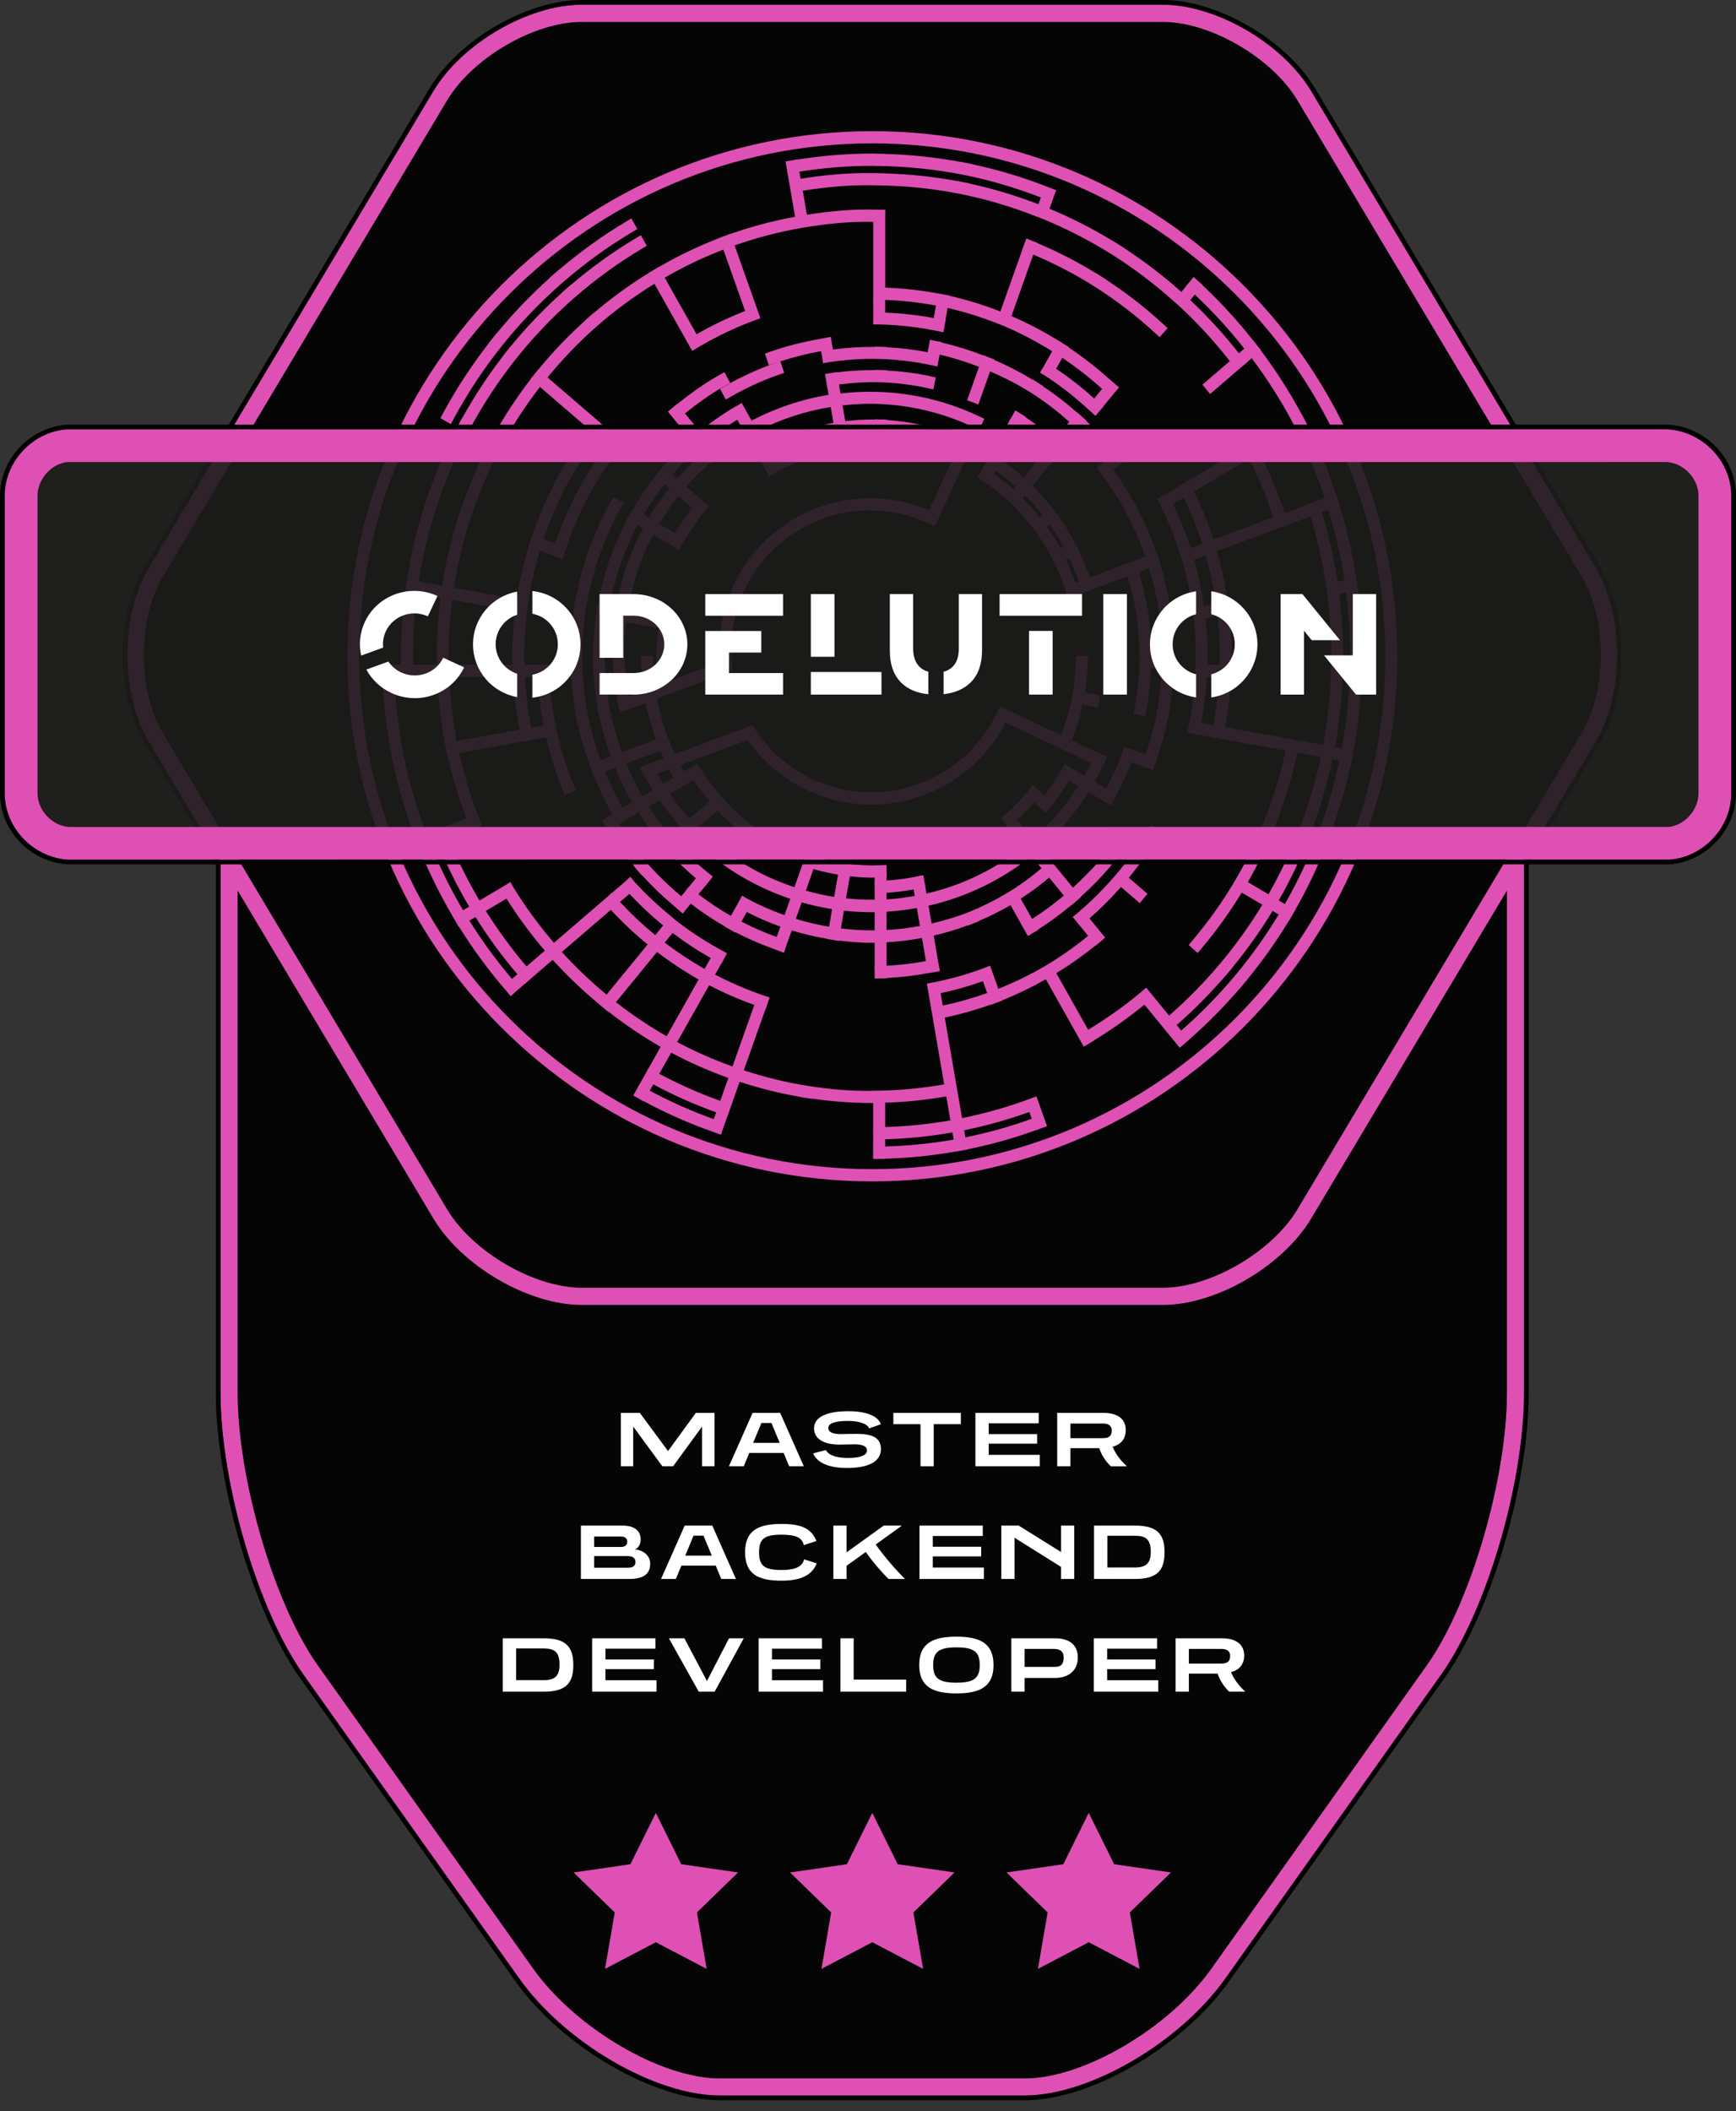 <?xml version="1.0" encoding="UTF-8"?>
<svg xmlns="http://www.w3.org/2000/svg" viewBox="0 0 185.195 225.154">
  <rect x="0" y="0" width="185.195" height="225.154" fill="#333333" stroke="none"/>
  <defs>
    <style>
      .cls-1 {
        fill: #df50b4;
      }

      .cls-2 {
        mix-blend-mode: multiply;
      }

      .cls-2, .cls-3 {
        opacity: .9;
      }

      .cls-4 {
        fill: #1d1d1b;
      }

      .cls-5 {
        isolation: isolate;
      }

      .cls-6 {
        fill: #fff;
      }
    </style>
  </defs>
  <g class="cls-5">
    <g id="Master_Backend_Developer">
      <g class="cls-3">
        <path d="M138.416,10.703c-2.708-4.537-9.285-8.369-14.365-8.369h-61.992c-5.078,0-11.657,3.833-14.367,8.369l-30.341,50.824c-2.687,4.504-2.687,12.112,0,16.615l30.341,50.824c2.709,4.537,9.289,8.37,14.367,8.37h61.992c5.078,0,11.657-3.833,14.365-8.37l30.343-50.824c2.687-4.503,2.687-12.111,0-16.615l-30.343-50.824Z"/>
      </g>
      <path class="cls-1" d="M139.885,9.725c-3.035-5.087-10.139-9.225-15.834-9.225h-61.992c-5.694,0-12.797,4.138-15.836,9.225L15.882,60.549c-3.055,5.121-3.055,13.451,0,18.57l7.642,12.8v56.557c0,9.712,3.991,23.277,8.87,30.144l22.992,32.367c4.878,6.867,14.514,12.486,21.413,12.486h32.515c6.899,0,16.535-5.619,21.413-12.486l22.992-32.367c4.878-6.867,8.87-20.432,8.87-30.144v-56.558l7.641-12.799c3.056-5.12,3.056-13.45,0-18.57l-30.343-50.824ZM160.756,148.476c0,9.257-3.908,22.578-8.533,29.089l-22.992,32.367c-4.511,6.35-13.633,11.716-19.919,11.716h-32.515c-6.286,0-15.408-5.365-19.919-11.716l-22.992-32.367c-4.625-6.511-8.533-19.832-8.533-29.089v-53.49l20.869,34.957c3.038,5.087,10.142,9.226,15.836,9.226h61.992c5.695,0,12.797-4.139,15.834-9.226l20.871-34.958v53.491ZM168.759,78.141l-30.343,50.824c-2.708,4.537-9.287,8.37-14.365,8.37h-61.992c-5.078,0-11.657-3.833-14.367-8.37l-30.341-50.824c-2.687-4.503-2.687-12.111,0-16.615L47.692,10.703c2.709-4.536,9.289-8.369,14.367-8.369h61.992c5.08,0,11.657,3.832,14.365,8.369l30.343,50.824c2.687,4.504,2.687,12.112,0,16.615Z"/>
      <path d="M124.051.5c5.695,0,12.799,4.138,15.834,9.225l30.343,50.824c3.056,5.121,3.056,13.451,0,18.57l-7.641,12.799v56.558c0,9.712-3.991,23.277-8.87,30.144l-22.992,32.367c-4.878,6.867-14.514,12.486-21.413,12.486h-32.515c-6.899,0-16.535-5.619-21.413-12.486l-22.992-32.367c-4.878-6.867-8.87-20.432-8.87-30.144v-56.557l-7.642-12.8c-3.055-5.12-3.055-13.45,0-18.57L46.223,9.725c3.038-5.087,10.142-9.225,15.836-9.225h61.992M124.051,0h-61.992C56.209,0,48.913,4.248,45.794,9.468L15.452,60.292c-3.14,5.262-3.14,13.822-0,19.083l7.571,12.682v56.419c0,9.825,4.02,23.477,8.962,30.434l22.992,32.367c4.973,7.001,14.762,12.697,21.821,12.697h32.515c7.059,0,16.847-5.696,21.82-12.697l22.992-32.367c4.942-6.957,8.962-20.609,8.962-30.434v-56.42l7.571-12.681c3.14-5.261,3.14-13.821 0-19.083l-30.343-50.824C137.199,4.248,129.903,0,124.051,0h0Z"/>
      <g>
        <path class="cls-1" d="M48.4,44.66c1.482-2.74,3.208-5.352,5.132-7.764,1.914-2.398,4.074-4.654,6.421-6.707,2.323-2.032,4.843-3.863,7.489-5.441l.55-.327-.639-1.128-.55.328c-2.528,1.507-4.937,3.248-7.182,5.163l-.009-.011-.484.423-.484.423.009.011c-2.056,1.842-3.965,3.836-5.69,5.945l-.012-.01-.403.505c-.004.005-.008.011-.013.016l-.39.488.011.009c-1.812,2.33-3.453,4.826-4.869,7.443l-.308.571,1.112.632.309-.57Z"/>
        <path class="cls-1" d="M145.327,69.996c0-2.305-.171-4.658-.471-7.003l.021-.003-.003-.021.02-.004-.106-.618-0-.003-.091-.646-.013.002c-.397-2.62-.991-5.228-1.771-7.774l.013-.004-.006-.02.019-.007-.208-.587c-.001-.002-.001-.004-.002-.006l-.199-.62-.013.004c-.848-2.553-1.881-5.033-3.077-7.392l.013-.007-.301-.575-.301-.574-.012.007c-1.258-2.338-2.71-4.606-4.325-6.762l.011-.009-.012-.016.014-.012-.397-.486-.393-.51-.011.009c-1.674-2.127-3.501-4.122-5.447-5.946l.021-.026-.482-.415-.464-.425-.013.015-.015-.013-.397.485-.423.486.015.013-.492.601c-1.917-1.712-3.963-3.279-6.101-4.671l.007-.012-.541-.343-.541-.343-.007.012c-2.176-1.338-4.48-2.516-6.869-3.513l.005-.014-.015-.006.477-1.345.229-.601-.014-.006.005-.015-.577-.216-.005-.002c-2.714-1.089-5.519-1.935-8.344-2.539l.003-.015-.625-.125-.623-.125-.003.015c-2.632-.492-5.333-.778-8.055-.852l0-.014-.949-.018c-.149-.006-.299-.011-.451-.011-2.629,0-5.31.222-7.977.642l-.003-.02-.644.117-.603.102.001.007-.007.001.116.675.097.603.007-.001.245,1.42.101.624.007-.001.443,2.573c-2.345.429-4.655,1.042-6.887,1.828l-.005-.014-.003.001-.001-.002-.526.196-.069.025-.599.221.001.002-.002.001.004.011c-2.203.848-4.368,1.884-6.454,3.09l-.006-.011-.002.001-.001-.002-.514.307-.584.346.001.002-.002.001.007.013c-2.036,1.252-3.983,2.67-5.808,4.225l-.01-.012-.483.424-.484.423.009.011c-1.791,1.612-3.456,3.357-4.967,5.202l-.004-.004-.006.007-.007-.006-.399.501-.406.496.007.006-.006.007.011.009c-1.467,1.898-2.799,3.918-3.969,6.024l-.013-.007-.307.571c-.004.007-.007.014-.011.021l-.296.55.013.007c-1.099,2.114-2.05,4.339-2.835,6.634l-.013-.005-.202.618-.202.618.013.004c-.717,2.295-1.263,4.639-1.628,6.989l-2.499-.451c.425-2.714,1.071-5.428,1.943-8.079l.003-.009c.94-2.854,2.128-5.619,3.531-8.217,1.423-2.633,3.081-5.145,4.931-7.466,1.838-2.306,3.914-4.477,6.17-6.452,2.235-1.956,4.658-3.717,7.201-5.233l.55-.327-.639-1.128-.55.328c-2.425,1.446-4.737,3.116-6.894,4.955l-.009-.011-.484.423-.484.423.009.011c-1.966,1.765-3.791,3.673-5.441,5.689l-.011-.009-.402.505-.402.505.011.009c-1.606,2.069-3.064,4.277-4.347,6.582l-.013-.007-.308.571-.308.571.013.007c-1.21,2.313-2.255,4.744-3.114,7.25l-.014-.005-.203.618c-.001.003-.002.006-.003.009l-.201.61.013.005c-.796,2.521-1.401,5.092-1.804,7.666l-.014-.002-.091.634-.109.635.017.003-.003.018.023.003c-.302,2.302-.474,4.622-.474,6.911,0,.3.01.598.02.896h-.752l-.001-.018-.625.018h-.628v.019l-.018.001.018.651v.634h.031c.108,2.767.415,5.491.913,8.119l-.014.003.129.638.13.639.014-.003c.563,2.611,1.333,5.213,2.296,7.759l-.013.005.232.591.215.606.019-.007.008.02.013-.005c1.008,2.486,2.199,4.896,3.551,7.183l-.012.008.335.552.309.547.018-.011.011.018.011-.007c1.519,2.434,3.225,4.755,5.094,6.895l.003.004.392.479.015-.013.014.015.47-.431,1.067-.918.014.016.466-.429.479-.412-0-0,1.958-1.685.015.017.01-.01c1.507,1.664,3.16,3.241,4.929,4.704l-.008.011.498.4.473.407.013-.016.017.013.008-.011c1.789,1.398,3.657,2.657,5.574,3.752l-1.276,2.265-.015-.008-.291.551-.322.571.001 0-.386.685-.015-.008-.3.567-.313.556.014.009-.008.014.544.302.551.326.015-.027c2.386,1.288,4.924,2.41,7.564,3.328l.66.246.005-.014.014.005.207-.629.466-1.313h0l.005-.015.015.005.199-.605,1.089-3.068.016.005.004-.013c2.13.697,4.283,1.233,6.421,1.6l-.002.015.628.098.628.098.004-.024c2.117.301,4.273.473,6.429.473.039,0,.079-.002.118-.003v2.593l-.01 0.0.01.652v1.421l-.009 0.0.009.652v.643h.009l0.0.009.636-.009h.627v-.023c2.525-.068,5.053-.324,7.534-.762l.002.009.004-.001.001.005.58-.11.667-.121-.001-.005.006-.001-.002-.013c2.505-.505,4.949-1.188,7.287-2.037l.004.011,1.195-.446-.001-.003.002-.001-.205-.57-.49-1.38.003-.001-.245-.681-.192-.54-.002.001-.001-.004-.548.208-.065.024c-2.33.879-4.791,1.576-7.32,2.091l-.437-2.54 0-0-.001-.005.006-.001-.122-.672-1.285-7.47h0l-.006-.033c1.697-.357,3.353-.826,4.949-1.398l.008.023.004-.001.001.004.596-.227.023-.009.571-.213-.001-.003.003-.001-.01-.027c1.574-.629,3.125-1.377,4.635-2.235l.013.023.002-.001,3.579,6.354.455.812.002-.001.001.001.401-.238.147-.087c.003-.002.006-.004.01-.006l.542-.321-.012-.022c1.902-1.157,3.704-2.432,5.38-3.81l1.649,2.015-0.0 0.0.361.441.45.557.004-.003.003.003 0-0.0.865,1.056.431.533.004-.003.003.003.974-.838-.006-.008c1.889-1.644,3.697-3.466,5.389-5.431l.01.009.416-.494.415-.493-.01-.009c1.648-2.008,3.144-4.118,4.459-6.292l.012.008.007-.011.011.006.326-.581.313-.531-.011-.007.006-.011-.002-.001c1.265-2.213,2.387-4.561,3.346-6.998l.012.005.231-.607.231-.607-.012-.005c.909-2.476,1.636-5,2.167-7.523l.013.003.003-.016.015.003.106-.614.002-.012.125-.639-.013-.003c.468-2.535.756-5.162.861-7.833l.013 0.0.001-.019h.018v-.62l.012-.426c.014-.384.026-.767.026-1.154ZM133.121,94.075c1.093-1.912,2.069-3.942,2.911-6.055l.013.005.233-.607c.006-.016.011-.033.018-.049l.215-.557-.012-.005c.796-2.162,1.435-4.353,1.904-6.535l2.499.452c-.538,2.527-1.281,5.065-2.23,7.554-.945,2.479-2.077,4.859-3.355,7.097l-2.194-1.3ZM133.272,48.924c1.001,2.006,1.862,4.096,2.567,6.234l-.009.003 0.0 0-6.378,2.38c-.565-1.733-1.261-3.451-2.079-5.125l5.899-3.492ZM128.257,57.987l-.013.005v0l-1.218.454c-.513-1.583-1.147-3.16-1.894-4.704l1.136-.673c.781,1.608,1.447,3.256,1.988,4.918ZM127.418,59.688l1.206-.45c.475,1.663.844,3.386,1.097,5.148l-1.292.234c-.24-1.679-.584-3.317-1.029-4.893l.028-.009-.009-.029ZM128.618,65.909l1.273-.23c.164,1.473.263,2.926.263,4.317,0,.3-.013.598-.023.896h-1.309c.009-.298.022-.596.022-.896,0-1.311-.091-2.675-.241-4.055l.019-.002-.004-.03ZM128.751,72.222l.027.001.001-.027h1.283c-.096,1.733-.304,3.451-.623,5.131l-1.294-.234c.307-1.603.51-3.233.607-4.871ZM130.69,77.553c.331-1.746.547-3.531.645-5.333l.026.001.001-.025h.025v-.626c0-.001 0-.001 0-.002l.025-.65-.009-0c.009-.307.023-.613.023-.922,0-1.457-.103-2.977-.276-4.518l.019-.003-.003-.028.027-.005-.105-.612-0-.002-.083-.646-.026.004c-.264-1.837-.649-3.635-1.149-5.37l.028-.009-.008-.027.026-.01-0-0,6.977-2.603.594-.197-.007-.022.022-.008v-0l2.349-.876c.715,2.357,1.26,4.773,1.627,7.204l-.007.001.107.62c.329,2.383.497,4.774.497,7.106,0,.3-.01.598-.02.896h-.018v.632c-.079,2.709-.367,5.367-.839,7.921l-2.501-.452v-0l-.621-.112-.61-.128-.003.018-6.724-1.216 0-0-.005-.001ZM141.71,54.354c.757,2.474,1.333,5.007,1.718,7.553l-.741.134c-.38-2.506-.943-4.996-1.682-7.424l.705-.263ZM144.055,69.996c0,.294-.01.586-.02.877h-0l-.001.018h-.752c.009-.298.02-.596.02-.896,0-2.181-.161-4.413-.442-6.641l.022-.003-.003-.022.719-.13c.29,2.277.456,4.56.456,6.796ZM137.068,96.412l-.651-.385c1.206-2.112,2.277-4.35,3.195-6.672l.012.005.232-.607.231-.607-.012-.005c.87-2.368,1.567-4.773,2.077-7.173l.014.003.003-.016.725.131c-.56,2.652-1.332,5.308-2.32,7.904-.986,2.593-2.169,5.083-3.505,7.423ZM143.146,79.805l-.739-.134c.444-2.41.721-4.911.826-7.457l.014 0.0.001-.019h.737c-.103,2.595-.384,5.148-.838,7.609ZM132.741,37.181l-.576.496c-1.593-2.025-3.327-3.923-5.172-5.659l.01-.011-.015-.014.474-.579c1.886,1.771,3.657,3.705,5.28,5.768ZM93.036,17.682c.037,0,.073.002.109.003l-0.0.007.636.01c3.075.045,6.134.369,9.092.961,2.759.553,5.499,1.365,8.162,2.395l-.257.725c-2.417-.936-4.896-1.679-7.391-2.216l.003-.015-.623-.125-.625-.125-.003.014c-2.516-.471-5.1-.746-7.704-.819l0-.015-.948-.018c-.09-.003-.183.002-.273 0l-.051-.001v.001c-2.542-.055-5.161.186-7.754.598l-.13-.758c2.594-.407,5.2-.622,7.756-.622ZM74.311,35.647l-3.399-6.037c2.022-1.168,4.119-2.172,6.253-2.994l2.326,6.552c-1.769.685-3.505,1.516-5.18,2.478ZM61.874,51.915l-.013-.007-.304.573-.304.572.026.015c-.789,1.556-1.474,3.191-2.047,4.885l-1.232-.46c.673-1.986,1.478-3.911,2.437-5.711.961-1.807,2.092-3.549,3.351-5.199l1.004.864c-1.087,1.428-2.065,2.925-2.919,4.468ZM62.815,45.745c-1.18,1.543-2.243,3.167-3.175,4.847l-.013-.007-.305.572-.304.572.025.014c-.863,1.689-1.612,3.465-2.236,5.304l-.009-.003-.007.019-.018-.006-.196.608-.215.605.018.007-.006.019.014.005c-.553,1.826-.977,3.699-1.265,5.591l-6.695-1.21 0-0-.005-.001c.388-2.498.976-4.993,1.771-7.423.866-2.649,1.96-5.209,3.253-7.61l.011-.02c1.203-2.232,2.6-4.366,4.144-6.365l5.211,4.484ZM57.32,72.196c.1,1.728.323,3.456.662,5.16l-1.306.236c-.351-1.775-.579-3.584-.68-5.396h1.324ZM44.079,70.892h-.018c-.01-.298-.02-.596-.02-.896,0-2.22.167-4.469.458-6.702l2.458.444-0.0 0.0.019.003-.003.019.022.003c-.267,2.085-.42,4.178-.42,6.231,0,.3.011.598.02.896h-2.517ZM48.722,79.03c-.428-2.225-.697-4.516-.802-6.834h6.788l.001.024.015-.001c.103,1.881.337,3.757.7,5.599l-6.702,1.211ZM54.668,70.892h-6.801c-.01-.298-.021-.596-.021-.896,0-1.985.148-4.008.405-6.024l6.684,1.208-.003.024.021.003c-.193,1.616-.307,3.225-.307,4.789,0,.3.013.598.022.896ZM42.807,72.196h.019l.001.019.625-.019h3.183l.001.022.013-0c.107,2.394.383,4.763.825,7.062l-.014.003.13.63.108.628.022-.004.004.022.014-.003c.503,2.276,1.179,4.533,2.015,6.732l-2.393.893-.008-.02-.574.237-.593.221 0.0 0-.715.267c-1.016-2.688-1.823-5.439-2.382-8.193-.555-2.738-.884-5.594-1-8.495h.719ZM54.035,95.834c1.239,1.963,2.609,3.822,4.086,5.55l-.005.004 0.0 0-1.946,1.675c-1.58-1.852-3.036-3.838-4.344-5.922l2.209-1.307ZM54.621,104.396c-1.658-1.946-3.184-4.03-4.55-6.216l.64-.379.012.019.012-.008c1.342,2.143,2.838,4.185,4.461,6.089l-.575.495ZM49.398,97.073c-1.313-2.222-2.472-4.563-3.453-6.978l.707-.264c.965,2.37,2.106,4.669,3.399,6.855l-.653.387ZM59.937,101.523l5.226-4.496c1.211,1.311,2.525,2.547,3.923,3.693l-.001.002 0.0 0-4.377,5.348c-1.712-1.415-3.312-2.94-4.771-4.547ZM67.145,95.322c1.117,1.2,2.323,2.327,3.6,3.372l-.843,1.029c-1.34-1.097-2.599-2.282-3.762-3.536l1.005-.865ZM70.075,101.54l.019.015.017-.022c1.408,1.077,2.886,2.055,4.416,2.921l-3.41,6.056c-1.858-1.061-3.671-2.281-5.407-3.636l4.366-5.334ZM71.594,112.272l.016.009.007-.013c1.939,1.033,3.98,1.935,6.087,2.69l-.867,2.441c-2.262-.812-4.443-1.78-6.506-2.885l1.262-2.242ZM78.141,113.729h-0l-.001.003c-2.043-.731-4.022-1.604-5.902-2.604l3.399-6.036.02.011.013-.025c1.549.806,3.156,1.506,4.8,2.09l-2.328,6.56ZM75.161,103.328c-1.472-.833-2.894-1.774-4.251-2.809l.825-1.008.021.017.017-.023c1.288.977,2.641,1.866,4.044,2.657l-.656,1.166ZM69.695,115.643c2.126,1.143,4.376,2.143,6.708,2.98l-.258.726c-2.378-.855-4.667-1.873-6.828-3.036l.377-.67ZM100.948,116.924l.44,2.558c-2.295.404-4.63.642-6.962.709v-2.585l.01-0-0-.014c2.185-.067,4.368-.291,6.512-.668ZM94.425,121.519v-.023c2.407-.068,4.816-.313,7.183-.73l.131.761c-2.409.424-4.862.672-7.314.74v-.747ZM102.989,121.29l-.128-.742h0l-.001-.005.006-.001-.002-.014c2.392-.485,4.721-1.137,6.946-1.944l.258.727c-2.271.823-4.645,1.486-7.079,1.979ZM100.345,105.916c1.545-.328,3.056-.756,4.515-1.278l.448,1.263c-1.526.547-3.111.995-4.735,1.339l-.228-1.324ZM112.677,103.787c1.493-.913,2.907-1.913,4.225-2.987l.021.026.506-.435.468-.394-.004-.005.004-.004-.369-.45-.44-.548-.005.004-.859-1.05c1.173-1.026,2.296-2.145,3.353-3.345l.019.017.008-.01,1.988,1.71.817-.998-1.989-1.71c1.156-1.408,2.223-2.883,3.142-4.416l.333-.555-1.083-.683-.333.555c-.994,1.657-2.146,3.257-3.424,4.759-1.277,1.501-2.663,2.883-4.118,4.108l-.492.414.005.006-.005.004.368.45.439.549.006-.005.826,1.009c-1.423,1.157-2.949,2.241-4.58,3.204-1.621.956-3.304,1.761-5.004,2.443l-.439-1.237.004-.001-.226-.625-.211-.595-.004.001-.001-.004-.596.227c-1.767.671-3.628,1.197-5.53,1.566l-.006.001-.612.111.001.007-.008.001.117.636.338,1.963-0.0 0.0.001.007-.008.001.118.64,1.289,7.492c-2.286.401-4.619.633-6.947.671h-.626v.01l-.01 0v.001c-2.325.064-4.688-.164-6.978-.523-2.266-.355-4.556-.917-6.819-1.656l2.322-6.544.02.007.199-.624.209-.588-.019-.007.006-.02-.605-.204c-1.783-.598-3.52-1.36-5.192-2.229l.642-1.141.022.012.292-.569.311-.552-.021-.013.011-.022-.548-.295-.133-.078c-1.686-.919-3.31-1.984-4.827-3.176l-.473-.407-0.0.001c-1.393-1.138-2.714-2.367-3.906-3.691l-.395-.483-.023.02-.02-.022-.458.434-1.481,1.273-0-0-.021.018-.018-.02-.455.428-.48.413 0.0 0-5.21,4.483c-1.572-1.837-3.037-3.816-4.331-5.926l-.002-.002-.304-.54-.02.012-.013-.021-.535.345-2.739,1.62c-1.257-2.121-2.364-4.351-3.303-6.65l2.37-.884.009.022.588-.245.577-.215-.008-.022.021-.009-.239-.605c-0-.001-.001-.002-.001-.004l-.208-.586-.009.003c-.813-2.134-1.47-4.326-1.96-6.534l6.696-1.21.006.026.603-.136.618-.112-0-0,1.322-.239.006.028.027-.006c.449,1.905,1.019,3.768,1.74,5.53l.246.601,1.172-.504-.246-.601c-.771-1.885-1.387-3.879-1.835-5.93l-.107-.623-.002 0c-.369-1.851-.617-3.731-.695-5.606v-.632h-.026l-.001-.027-.62.027h-1.951c-.009-.298-.022-.595-.022-.896,0-1.71.122-3.476.36-5.25l.108-.628-.009-.002c.276-1.823.684-3.629,1.215-5.389l1.219.455-.006.02.581.195.601.224.007-.021.019.007.193-.605.019-.053c.654-2.043,1.477-4.01,2.451-5.846.984-1.856,2.157-3.652,3.488-5.341l.403-.493-.009-.008.007-.009-.487-.404-1.498-1.289.007-.008-.473-.393-.499-.429-0.0 0-5.206-4.479c1.6-1.954,3.372-3.801,5.293-5.484,1.905-1.669,3.961-3.175,6.112-4.5l3.392,6.024-.002.001.292.514.345.612.002-.001.001.002.514-.307.042-.025c1.963-1.171,4.021-2.156,6.117-2.926l.599-.22-.001-.003.003-.001-.206-.58-.225-.644-.003.001-2.321-6.539c2.35-.826,4.786-1.465,7.26-1.884l.046-.008c2.499-.42,5.012-.684,7.486-.614v7.622l-.012.652.012 0v1.994l-.014.652.014 0v.014h.622c2.129.046,4.218.282,6.21.699l.03.005.611.129.003-.018.016.003.107-.623.128-.64-.017-.004.225-1.308c1.744.397,3.483.935,5.19,1.605l-.002.006.583.218c1.867.769,3.667,1.718,5.384,2.786l-.963,1.713-.335.543.022.014-.013.023.531.314c1.657,1.075,3.211,2.298,4.645,3.622l.252.217.461.434.019-.021.021.018.403-.492.417-.466-.02-.019,1.265-1.546.418-.47-.019-.018.016-.02-.974-.839-.002.003c-1.372-1.237-2.848-2.387-4.41-3.432l.015-.024-.021-.013.012-.021-.527-.312-.002-.002-.539-.347-.007.012c-1.597-.993-3.271-1.869-4.994-2.613l.006-.014-.019-.008,2.323-6.543c2.296.969,4.515,2.12,6.597,3.445,2.279,1.45,4.436,3.109,6.412,4.93l.472.436.851-.97-.473-.436c-1.874-1.729-3.914-3.307-6.058-4.713l.007-.012-.54-.344-.54-.344-.008.013c-1.998-1.231-4.105-2.315-6.285-3.232l.011-.03-.601-.225-.571-.232-.006.016-.016-.006-.218.615-.226.588.015.006-2.33,6.564c-1.772-.694-3.577-1.252-5.388-1.662l.003-.015-.016-.003.003-.016-.608-.11-.002-0-.623-.129-.003.015c-1.834-.347-3.729-.557-5.655-.627v-7.639l.011-.652-.011-0v-.011h-.516l-.41-.009c-2.43-.085-4.937.148-7.421.538l-.002-.012-.007.001-.438-2.549c2.514-.399,5.05-.64,7.513-.579v0l.636.01c2.958.045,5.899.358,8.741.93,2.639.531,5.266,1.31,7.822,2.301l-.001.002.591.221c2.726,1.098,5.349,2.44,7.793,3.987,2.282,1.444,4.457,3.1,6.487,4.915l-.004.005.484.416c1.97,1.809,3.813,3.816,5.497,5.96l-.005.004 0.0 0-2.916,2.51.817.999,2.916-2.51 0.0 0.0.48-.413.491-.395-.012-.016.566-.487c1.696,2.266,3.215,4.656,4.505,7.123,1.291,2.469,2.388,5.088,3.284,7.784l-1.296.484-.598.2.007.021-.02.008v0l-2.375.886c-.73-2.21-1.62-4.37-2.659-6.441l.031-.018-.31-.551-.295-.57-.02.011-.011-.02-.55.325-.542.295.01.019-5.916,3.503-0-0-.537.318-.554.295.013.025-.023.014v0l-1.665.987-.562.297.014.028-.025.015.306.543c.841,1.672,1.524,3.389,2.079,5.11l-.002.001.209.589c.517,1.709.891,3.514,1.152,5.358l-.003.001.106.614c.195,1.548.293,3.074.293,4.536,0,.301-.013.598-.023.896h-.016v.625c-.08,1.961-.326,3.92-.719,5.827l-.028.161-.13.618.023.005-.004.024.62.112.604.134.005-.024,1.318.238v0l.614.111.612.134.005-.022,6.696,1.21c-.499,2.303-1.183,4.619-2.056,6.897l-.01.026c-.948,2.465-2.081,4.822-3.374,7.009-1.289,2.183-2.802,4.307-4.496,6.314l-.416.493.961.853.416-.493c1.598-1.893,3.029-3.891,4.281-5.941l.011.007.007-.012,2.184,1.293c-1.325,2.181-2.841,4.302-4.529,6.307-1.69,2.009-3.514,3.856-5.419,5.515l-1.984-2.424-.448-.557-.004.004-.003-.004-.44.379-.043.036c-1.755,1.486-3.684,2.844-5.71,4.077l-3.399-6.036ZM99.844,32.586l-.23,1.337c-1.682-.319-3.419-.515-5.189-.583v-1.357c1.847.069,3.663.271,5.419.603ZM116.727,42.502c-1.268-1.148-2.627-2.213-4.06-3.178l.655-1.165c1.505,1.009,2.928,2.117,4.25,3.311l-.845,1.032ZM126.01,109.903l-.484-.591c1.8-1.568,3.524-3.304,5.14-5.177l.009.008.416-.493.415-.494-.009-.008c1.573-1.917,3-3.927,4.256-5.995l.012.008.006-.011.01.006 0-0.0.629.372c-1.386,2.287-2.97,4.508-4.733,6.605-1.766,2.1-3.674,4.032-5.668,5.769Z"/>
        <path class="cls-1" d="M124.563,76.813l.119-.641.119-.64-.026-.005c.238-1.426.384-2.85.439-4.258l.028.001 0-.013h.012v-.639l.012-.652-.012-0v-.013h-.016c-.001-1.412-.095-2.843-.28-4.279l.026-.004-.096-.645-.096-.644-.026.004c-.241-1.44-.57-2.847-.983-4.207l.026-.009-.005-.016.015-.006-.206-.581-.005-.015-.202-.618-.015.005-.006-.016-.011.004c-.468-1.337-1.032-2.666-1.687-3.973l.024-.013-.417-.795c-.012-.023-.025-.046-.037-.069l-.15-.285-.002.001c-.055-.103-.107-.206-.164-.308-.745-1.325-1.607-2.63-2.561-3.878l-.251-.329c.076.097.163.186.237.283l.392.513,1.001-.805-.392-.513c-1.06-1.384-2.249-2.677-3.512-3.884l.018-.021-.015-.014.013-.015-.461-.398-.009-.009c-.003-.002-.006-.004-.008-.007l-.465-.428-.014.016-.016-.014-.005.006c-1.155-1.02-2.372-1.956-3.636-2.796l.015-.025-.54-.343-.54-.344-.015.025c-1.307-.795-2.68-1.504-4.103-2.12l.01-.026-.018-.007.007-.019-.589-.22-.58-.238-.007.019-.019-.007-.003.008c-1.451-.561-2.932-1.019-4.428-1.369l.008-.047-.612-.11-.618-.132-.004.019-.018-.003-.105.611-.132.65.02.004-.008.044c-1.449-.279-2.915-.457-4.383-.532l.001-.029-.636-.019-.636-.019-.001.03c-1.485-.013-2.979.08-4.468.28l-.122-.707-.093-.625-.015.002-.003-.016-1.252.227.002.014c-1.763.31-3.503.742-5.172,1.329l-.601.211.413,1.233.602-.212c.11-.039.225-.064.336-.101l-.308.108c-1.8.631-3.574,1.444-5.274,2.416l-.555.317.619,1.139.556-.318c1.634-.934,3.339-1.715,5.066-2.321l.602-.211-.407-1.22c1.412-.463,2.866-.828,4.346-1.089l.109.629.095.646.016-.002.003.016.611-.111c1.83-.282,3.678-.401,5.495-.344,1.807.054,3.623.276,5.4.654l.058.01.606.13.004-.02.019.004.108-.627.126-.619c1.417.334,2.821.769,4.195,1.301l-.003.009-0-0-1.263,3.559,1.195.446.828-2.334 0.0 0.0.424-1.195c1.546.671,3.044,1.439,4.441,2.327,1.404.893,2.743,1.93,4.014,3.054l-.006.007-0-0-.602.736-.215.262 0.0 0-.74.904-0-0-.004.005c-.987-.875-2.032-1.685-3.124-2.42l.025-.044-.53-.314c-0-0-0-0-0-0l-.539-.346-.012.02-.02-.012-.318.564-.326.533.019.012-2.07,3.68-.19.336-.33.53.023.015-.518.918-.328.524.024.016-.015.026.529.314c.906.596,1.745,1.263,2.532,1.966l-.002.002.467.402c.752.713,1.459,1.518,2.129,2.371l-.003.002.398.487c.576.778,1.096,1.575,1.544,2.37.054.096.102.195.155.292l-.013.008.298.529c.002.004.004.008.007.012l.005.011c.549,1.082,1.011,2.216,1.38,3.369l.046.131.19.604.022-.007.008.022.576-.215.604-.2-.007-.023.964-.36.591-.197-.007-.021.02-.008-0-0,3.592-1.34c.402,1.352.73,2.752.941,4.191.242,1.662.349,3.324.315,4.94-.034,1.605-.206,3.256-.514,4.905l-.119.641,1.249.245.119-.64c.281-1.502.433-3.0.495-4.472l.027.001 0-.013h1.121c-.062,1.543-.219,3.108-.509,4.671-.293,1.569-.708,3.085-1.202,4.54l-1.705-.637-.543-.207-.002.004-.005-.002-.199.56-.017.048c-.476,1.307-1.078,2.6-1.756,3.863l-1.222-.724c.374-.663.73-1.341,1.054-2.045l.273-.595-4.16-1.966.41.158.224-.611c.368-1.005.657-2.063.893-3.141l.025.005.002-.013,1.631.294.221-1.284-1.632-.295c.178-1.083.301-2.175.331-3.258l.017-.651-1.272-.036-.017.652c-.033,1.226-.17,2.466-.403,3.688l-.003.015c-.237,1.231-.567,2.43-.983,3.566l-.202.552-6.514-3.079-.27.581c-3.466,7.467-12.338,10.682-19.778,7.164-2.466-1.167-4.576-3.002-6.103-5.308l-.278-.42-8.248,3.078c-.215-.459-.422-.928-.613-1.409l-.003-.007-.017-.048c-.52-1.317-.928-2.688-1.21-4.076-.026-.128-.037-.256-.061-.384l8.041-3.001-.055-.509c-.296-2.723.145-5.46,1.275-7.916,3.451-7.508,12.335-10.743,19.801-7.212l.573.271,5.276-11.469-.582-.276c-4.782-2.261-9.874-2.983-14.758-2.424l-.165-.957c1.475-.189,2.958-.28,4.424-.236,1.689.055,3.378.264,5.021.621l.622.135.263-1.276-.622-.135c-1.51-.327-3.059-.514-4.61-.598l.001-.029-.636-.02-.635-.021-.001.03c-1.344-.015-2.7.067-4.05.244l-.008-.045-.618.112-.62.094.003.017-.016.003.107.625.094.644.017-.003.162.943c-2.872.465-5.64,1.407-8.219,2.744l-.735-1.305-.304-.563-.01.006-.006-.01-.468.277-.504.284c-1.211.717-2.381,1.553-3.504,2.458l-.016-.02-.006.005-.744-.909 0-0-.772-.943-.035-.043c1.238-1.002,2.526-1.925,3.856-2.712l.969-.549-.622-1.138-.983.558c-1.394.826-2.744,1.792-4.039,2.843l-.021-.025-.504.434-.469.395.004.005-.005.005.423.517.386.481.005-.004.06.074,1.524,1.863c-1.043.915-2.021,1.901-2.925,2.948l-.022-.019-.001.002-.002-.002-.405.494c-.001.001-.002.002-.003.003l-.41.498.002.002-.002.002.021.018c-.855,1.084-1.643,2.239-2.354,3.451l-.023-.014-.001.002-.002-.001-.316.566c-0.0.001-.001.002-.001.003l-.315.56.002.001-.001.002.025.015c-.656,1.234-1.228,2.515-1.713,3.829l-.027-.01-.212.614c-.001.002-.001.003-.001.005l-.211.611.027.01c-.431,1.336-.771,2.696-1.017,4.063l-.02-.004-.002.009-.008-.001-.101.641c-0.0.001-0.0.002-0.0.002l-.001.005-.108.628.009.002-.001.009.028.005c-.189,1.385-.285,2.783-.288,4.181l-.029.001.012.652.012.652.029-.001c.056,1.382.206,2.77.449,4.148l-.028.006.126.639.127.639.027-.006c.297,1.352.681,2.676,1.149,3.96l-.01.004 0.0 0-1.073.4c-.566-1.556-1.036-3.168-1.359-4.823-.365-1.868-.567-3.767-.6-5.643-.034-1.902.1-3.813.397-5.68.296-1.859.763-3.718,1.387-5.527.621-1.794,1.403-3.541,2.327-5.192l.317-.565-1.103-.649-.316.566c-.856,1.531-1.575,3.148-2.183,4.801l-.027-.01-.212.614-.212.614.027.01c-.479,1.478-.857,2.98-1.128,4.49l-.028-.005-.102.643-.102.644.028.005c-.212,1.523-.32,3.066-.323,4.612l-.028 0.0.011.652.012.652.029-.001c.057,1.526.22,3.059.487,4.579l-.028.006.125.639.125.639.028-.006c.323,1.498.744,2.963,1.259,4.379l-.01.004.006.017-.017.007.234.606.001.004.21.591.017-.006.007.017.021-.009c.532,1.3,1.127,2.573,1.805,3.774.054.097.113.191.169.286l-.015.009-.01-.016-.545.345-.531.314.009.016-.015.01.333.555c.001.001.002.002.002.004l.307.544.038-.022c.851,1.36,1.78,2.642,2.773,3.832l-.022.02.423.486.423.486.022-.02c1.03,1.138,2.15,2.214,3.347,3.216l-.005.006.497.427c.002.002.004.004.007.006l.002.002.469.403.013-.015.016.013.384-.502.446-.545c1.161.896,2.381,1.708,3.643,2.431l-.003.006.019.011-.011.02.561.306c0.0 0.0 0.0 0.0.001 0l.531.314.011-.019.019.011.013-.024c1.282.666,2.604,1.244,3.949,1.726l-.002.007.609.227c.003.001.006.002.009.004l.003.001.574.214.007-.02.02.007.196-.615.605-1.705 0.0 0.0.008-.021.022.007.009-.027c1.214.373,2.465.668,3.741.883l-.001.006.02.004-.003.022.63.092.605.11.004-.021.021.003.003-.022c1.204.15,2.41.241,3.605.241.067,0,.133-.003.2-.003v2.51l-.016 0.0.016.652v.635h.016l0.0.017.636-.017h.62v-.045c1.462-.068,2.942-.243,4.423-.518l.002.012.633-.115c.003-.001.005-.001.008-.001l.006-.001.605-.11-.003-.015.015-.003-.126-.641-.12-.695-.413-2.409.016-.003-.005-.026c1.248-.289,2.46-.654,3.627-1.091l.01.026.592-.237.592-.237-.009-.023c1.149-.489,2.281-1.045,3.37-1.681l.729,1.295.49.873-.008.005.321.552.317.564.009-.005.005.009.545-.334c.001-.001.002-.002.004-.003l.539-.318-.018-.032c1.247-.796,2.442-1.674,3.572-2.626l.014.017.004-.003.004.004.447-.393.519-.447-.003-.004.004-.004-.017-.021c1.273-1.156,2.464-2.38,3.513-3.672l.406-.502-.977-.834-.407.5c-1.002,1.235-2.14,2.406-3.356,3.513l-.761-.929-.786-.96h0l-.004-.005.005-.004-.429-.514-1.459-1.783c1.942-1.707,3.662-3.709,5.089-5.983l1.639.971.736.438.001-.002 0.0 0.0.134-.237.184-.326c.003-.005.005-.009.007-.014l.311-.551-.022-.013c.61-1.134,1.145-2.291,1.601-3.463l1.748.653.551.211.002-.004.005.002.207-.584.009-.025c.001-.002.001-.004.002-.006l.217-.611-.021-.008c.449-1.32.822-2.694,1.112-4.106l.026.005ZM79.759,78.917c1.63,2.306,3.811,4.147,6.337,5.341,7.873,3.725,17.233.485,21.177-7.211l9.132,4.316c-.228.466-.493.9-.745,1.346l-1.53-.906-.548-.326-0.0.001-.001-.001-.246.438-.071.126c-.55.974-1.174,1.889-1.836,2.755l-.264-.227.002-.003-.531-.452-.443-.381-.002.002-.003-.002-.406.502c-.759.937-1.611,1.826-2.534,2.64l-.011.01-.469.404.005.006-.006.005.422.503.635.775-0.0 0,1.39,1.699c-3.059,2.434-6.605,4.146-10.378,5.017l-.118-.686.02-.004-.129-.631-.108-.628-.019.004-.004-.02-.616.132-.026.005c-1.075.23-2.165.364-3.254.437v-.353l.025-.001-.025-.652v-.627h-.024l-.001-.025-.636.025c-1.232.051-2.476-.009-3.698-.176-.034-.005-.068-.014-.102-.018l-.497-.09-0.0.001c-1.032-.169-2.054-.396-3.043-.711l-.573-.214-.01.028-.028-.009-.186.614-.338.953h0l-.697,1.964c-.975-.327-1.943-.696-2.897-1.146-2.791-1.319-5.274-3.094-7.407-5.231l1.781-1.532-0-0.0.308-.265.019.021.02-.019c.801.847,1.645,1.643,2.541,2.341l.506.395.77-1.037-.506-.395c-.998-.78-1.946-1.668-2.817-2.639l-.397-.485-.001.001c-.709-.838-1.373-1.718-1.952-2.65l-.309-.55-.023.014-.014-.023-.527.343-.859.508-0-0-.014.008c-.056-.095-.115-.187-.169-.283-.072-.127-.135-.266-.205-.395l7.166-2.674ZM98.138,98.748c-1.191.222-2.38.366-3.559.43v-1.952c1.087-.064,2.164-.199,3.23-.391l.329,1.913ZM94.579,95.919v-.708c.965-.062,1.93-.183,2.887-.362l.119.693c-.993.179-1.994.314-3.007.377ZM88.445,98.828c-1.211-.203-2.396-.482-3.547-.833l.625-1.762c1.076.308,2.159.545,3.245.716l-.323,1.88ZM79.707,95.838l-.005-.003-.525-.311-.011.02-.021-.011-.292.567-.885,1.571c-1.199-.685-2.355-1.457-3.46-2.304l.723-.882.018.014.379-.499.406-.495-.018-.016.014-.019-.494-.394-.045-.039c-1.134-.908-2.187-1.917-3.167-2.981l1.14-.981c2.255,2.281,4.888,4.172,7.853,5.573.984.465,1.982.864,2.989,1.203l-.618,1.742c-1.35-.482-2.688-1.058-3.979-1.757ZM70.095,82.523l1.292-.482c.104.198.201.406.309.598.054.096.113.188.169.283l-1.118.662c-.22-.351-.447-.697-.652-1.061ZM72.537,84.03l.013.021.523-.339.543-.322-0-0.0.368-.218c.523.796,1.094,1.558,1.708,2.284l-1.261,1.085 0.0 0-.887.764c-.749-.829-1.442-1.712-2.086-2.637l1.079-.638ZM72.568,88.146l-1.096.943c-.81-.967-1.566-2.001-2.26-3.091l1.146-.678c.682.991,1.412,1.941,2.209,2.827ZM85.968,94.979l.234-.66h0l.581-1.639c.858.248,1.732.445,2.616.591l-.286,1.658 0.0 0-.125.724c-1.012-.158-2.019-.393-3.022-.675ZM90.588,93.873h-0l.069-.404.027.004.003-.02c.793.084,1.59.14,2.389.14.077,0,.154-.004.231-.005v.392l-.022.001.022.634v1.332c-1.015.013-2.032-.034-3.052-.143l.332-1.932ZM68.265,81.818l.351.665c.318.603.663,1.186,1.019,1.759l-1.117.661c-.056-.095-.114-.187-.169-.283-.572-1.016-1.077-2.094-1.535-3.196l3.616-1.35.009.022.02-.008c.112.263.222.528.341.785l-2.537.946ZM66.175,60.231c.501-1.45,1.136-2.858,1.854-4.213l.579.342c-.237.448-.491.883-.705,1.349-1.057,2.298-1.769,4.693-2.171,7.133l-.707-.128c.272-1.509.643-3.013,1.149-4.479l.002-.005ZM70.889,51.621l.52.448c-.79.991-1.541,2.024-2.199,3.142l-.548-.324c.674-1.147,1.419-2.238,2.227-3.265ZM72.007,56.866l-1.682-.995c.62-1.05,1.301-2.044,2.043-2.976l1.48,1.274c-.666.851-1.282,1.752-1.842,2.698ZM64.822,66.002l.716.129c-.35,3.01-.209,6.078.446,9.118l.156.727,2.731-1.019.039.194.129.638.029-.006c.239,1.042.544,2.068.911,3.071l-3.631,1.355c-.519-1.425-.952-2.898-1.25-4.407-.342-1.726-.532-3.478-.564-5.21-.029-1.531.082-3.07.287-4.59ZM92.75,43.059c3.532,0,7.122.723,10.554,2.245l-4.194,9.115c-7.972-3.4-17.246.141-20.905,8.1-1.16,2.52-1.653,5.311-1.437,8.104l-6.88,2.568c-.115-.87-.199-1.74-.218-2.601l-.015-.652-1.272.031.015.652c.023,1.001.13,2.013.275,3.024l-1.593.595c-.493-2.631-.579-5.278-.284-7.88l2.863.517.589.107c-.154,1.216-.237,2.437-.208,3.639l.016.652,1.272-.033-.016-.652c-.034-1.333.055-2.692.262-4.04l.003-.021.105-.608-.011-.002.002-.012-.637-.103-.972-.176 0-.001-3.078-.556c.382-2.327,1.06-4.612,2.068-6.803.199-.433.42-.848.639-1.264l1.659.982-.001.002.493.289.608.36.001-.002.002.001.316-.565c.711-1.273,1.53-2.474,2.436-3.571l.04-.049.375-.454-.002-.002.002-.003-.516-.444-.453-.394-.002.002-1.46-1.257c1.884-2.141,4.089-3.915,6.497-5.309l1.226,2.177.298.555.011-.006.006.011 0-0.0.501.889.303.564.011-.007.007.012.546-.323c1.176-.662,2.389-1.209,3.605-1.623l.602-.206-.006-.017.017-.006-.216-.609-.196-.605-.017.006-.117-.329c1.113-.346,2.262-.627,3.445-.802l.028-.005c1.179-.172,2.376-.231,3.568-.217v1.003l-.026.651.026.001v.026h.617c1.096.046,2.179.194,3.238.403v0l.609.11.611.139.006-.028.026.005.105-.612.138-.638-.027-.006.175-1.017.137-.641-.026-.006.004-.026-1.252-.226-.001.003c-1.004-.196-2.029-.329-3.067-.396l.001-.028-.024-.001v-.025h-.627l-.62-.024-.001.024h-.024v.005c-1.044-.012-2.085.043-3.118.166l-.004-.029-.02.003-.284-1.649c.95-.106,1.906-.175,2.868-.175ZM85.06,47.484l.127.357c-.894.336-1.781.736-2.653,1.198l-.185-.329c.892-.473,1.798-.883,2.711-1.226ZM97.383,46.848c-.919-.181-1.856-.305-2.804-.37v-.381c.972.066,1.93.19,2.869.374l-.065.377ZM88.62,43.402l.292,1.695c-1.048.182-2.072.43-3.066.741l-.009-.028-.015.005-.006-.016-.577.216-.005.002-.602.208.005.016-.015.006.004.013c-.983.369-1.956.809-2.913,1.32l-.02-.035h-0l-.886-1.573c2.45-1.262,5.088-2.129,7.814-2.568ZM74.942,47.409l.009-.007c1.175-.988,2.423-1.872,3.706-2.642l.396.703c-2.535,1.468-4.847,3.347-6.828,5.604l-.514-.442c.993-1.148,2.066-2.237,3.231-3.216ZM64.538,82.273l1.043-.389 0.0 0.0.018-.007.007.018.021-.009c.482,1.167,1.017,2.308,1.622,3.384.054.097.113.189.169.284l-.982.581-0-0-.014.008c-.056-.095-.114-.188-.169-.285-.644-1.142-1.209-2.351-1.716-3.586ZM69.018,92.024c-1.089-1.252-2.089-2.642-3.01-4.107l.532-.338.532-.315-0-0,1.014-.6.011.018.022-.014c.729,1.149,1.525,2.238,2.379,3.257l-.006.005.014.017-.016.015.41.467.409.5.016-.014.014.016.022-.02c.896.977,1.86,1.897,2.882,2.75l-.744.908-0-0-.013.016-.017-.013-.384.503-.403.493 0.0 0-.007.008c-1.317-1.102-2.556-2.285-3.66-3.552ZM79.093,98.283l.575-1.022c1.171.603,2.369,1.123,3.584,1.557l-.393,1.107c-1.283-.459-2.542-1.009-3.766-1.643ZM89.704,99.01l.325-1.889c.987.108,1.974.162,2.957.162.108,0,.214-.01.322-.011v1.948c-1.193.011-2.398-.06-3.603-.209ZM94.579,102.988v-2.475l.019-.001-.001-.029c1.246-.067,2.504-.218,3.761-.452l.421,2.456.001-0.0.001.005c-1.408.263-2.814.428-4.202.495ZM111.926,93.594l.752.919h0l.047.058.767.937c-1.074.902-2.208,1.736-3.39,2.492l-.166-.295-.458-.815-.001 0-.582-1.033.011-.007-.013-.022c1.059-.682,2.072-1.429,3.032-2.234ZM111.108,92.596c-1.072.899-2.205,1.739-3.402,2.474l-.003.002-.539.319.003.005c-1.218.712-2.487,1.339-3.78,1.857-1.271.51-2.621.91-4.004,1.233l-.327-1.898c3.991-.912,7.75-2.719,10.982-5.299l1.07,1.307ZM110.215,89.476l-.602-.736 0-0-1.077-1.316c.636-.593,1.235-1.217,1.795-1.869l.306.263-.002.003.531.452.443.381.002-.002.003.002.406-.502c.001-.002.002-.003.004-.005l.402-.492-.023-.02c.579-.757,1.121-1.555,1.621-2.391l.994.588c-1.351,2.14-2.971,4.032-4.801,5.643ZM122.572,66.107l.026-.004-.094-.645-.094-.645-.026.004c-.217-1.301-.512-2.573-.881-3.803l1.081-.404c.45,1.487.815,3.027,1.049,4.612.235,1.587.334,3.172.335,4.731h-1.149c-.002-1.267-.084-2.553-.247-3.846ZM114.228,46.832l.796-.972c1.057,1.013,2.047,2.096,2.957,3.24l-.993.798.392.513c.917,1.201,1.745,2.455,2.46,3.727.085.151.164.303.244.456l.206.391c.755,1.437,1.374,2.911,1.89,4.388l-1.662.621-.593.201.006.018-.017.006 0.0 0-3.642,1.359c-.323-.932-.701-1.848-1.132-2.742l.025-.013-.011-.022.02-.012-.303-.538-.002-.005c-.003-.006-.006-.012-.009-.017l-.286-.559-.008.004c-.056-.105-.109-.211-.167-.314-.42-.746-.91-1.493-1.436-2.232l.016-.013-.017-.022.021-.018-.403-.492-.375-.502-.022.017c-.634-.806-1.307-1.562-2.014-2.264l.019-.021-.02-.019,2.501-3.057 0.0 0.0.409-.499.411-.466-.017-.016.754-.922 0.0 0ZM113.731,59.643l.297-.176c.399.835.751,1.688,1.052,2.556l-.35.131c-.291-.842-.628-1.668-1.011-2.474l.025-.013-.012-.024ZM106.177,50.183c.78.542,1.522,1.125,2.219,1.747l-0.0 0.0 0.0 0-.238.291c-.68-.606-1.403-1.177-2.167-1.709l.186-.33ZM109.112,53.083l.22-.269c.652.652,1.274,1.352,1.862,2.098l-.285.245c-.569-.722-1.168-1.401-1.795-2.032l.019-.021-.021-.02ZM111.694,47.899l-2.481,3.032-0-0-.001.001c-.753-.671-1.554-1.299-2.397-1.88l.027-.048-.001-0,1.907-3.39c1.029.696,2.015,1.459,2.945,2.285ZM111.704,56.213l.016-.013-.018-.024.269-.232c.484.685.937,1.376,1.326,2.066.055.096.103.195.155.292l-.321.19c-.052-.097-.101-.196-.156-.292-.376-.666-.81-1.33-1.272-1.987Z"/>
        <path class="cls-1" d="M93.056,13.987c-30.879,0-56.001,25.122-56.001,56s25.122,56,56.001,56,55.999-25.121,55.999-56S123.933,13.987,93.056,13.987ZM93.056,124.683c-30.177,0-54.729-24.537-54.729-54.696S62.878,15.291,93.056,15.291s54.728,24.537,54.728,54.696-24.55,54.696-54.728,54.696Z"/>
      </g>
      <g class="cls-3">
        <path d="M124.051,139.169h-61.992c-5.694,0-12.797-4.139-15.836-9.226l-20.869-34.957v53.49c0,9.257,3.907,22.578,8.533,29.089l22.992,32.367c4.511,6.35,13.633,11.716,19.919,11.716h32.515c6.286,0,15.408-5.365,19.919-11.716l22.992-32.367c4.625-6.511,8.533-19.832,8.533-29.089v-53.491l-20.871,34.958c-3.037,5.087-10.139,9.226-15.834,9.226Z"/>
      </g>
      <g>
        <path class="cls-6" d="M74.896,156.366v-4.237l-3.086,4.237h-1.151l-3.111-4.237v4.237h-1.312v-5.692h2.019l3.01,4.069,2.968-4.069h1.992v5.692h-1.328Z"/>
        <path class="cls-6" d="M84.186,156.366l-.588-1.421h-3.666l-.589,1.421h-1.58l2.522-5.692h2.942l2.522,5.692h-1.564ZM82.294,151.749h-1.067l-.883,2.128h2.833l-.883-2.128Z"/>
        <path class="cls-6" d="M92.718,152.33c-.135-.472-1.085-.799-2.229-.799-1.421,0-2.127.26-2.127.739,0,.605.79.664,1.362.664.504,0,.849-.024,1.715-.024,1.505,0,2.539.361,2.539,1.614,0,1.193-1.051,2.025-3.641,2.025-1.858,0-3.17-.529-3.59-1.555l1.354-.354c.227.454.95.841,2.346.841,1.362,0,2.043-.294,2.043-.799,0-.538-.697-.655-1.354-.655-.505,0-.925.033-1.605.033-1.026,0-2.69-.294-2.69-1.74,0-1.278,1.513-1.824,3.648-1.824,2.06,0,3.203.571,3.48,1.387l-1.252.446Z"/>
        <path class="cls-6" d="M98.198,156.366v-4.489h-2.892v-1.203h7.196v1.203h-2.892v4.489h-1.413Z"/>
        <path class="cls-6" d="M104.055,156.366v-5.692h6.751v1.11h-5.33v1.151h5.162v1.026h-5.162v1.186h5.448v1.219h-6.869Z"/>
        <path class="cls-6" d="M118.497,156.366c-.58-.547-1-1.244-1.235-1.926h-3.069v1.926h-1.412v-5.692h4.927c1.614,0,2.388.724,2.388,1.833,0,.892-.496,1.564-1.404,1.766.261.673.766,1.413,1.53,2.094h-1.724ZM114.193,151.809v1.563h3.396c.547,0,1.009-.093,1.009-.832,0-.513-.378-.731-.907-.731h-3.498Z"/>
        <path class="cls-6" d="M61.971,168.385v-5.692h4.438c1.295,0,1.935.572,1.935,1.463,0,.572-.253.934-.622,1.085.697.017,1.639.521,1.639,1.505,0,.976-.529,1.64-2.244,1.64h-5.146ZM63.383,163.854v1.118h2.842c.396,0,.689-.144.689-.563,0-.412-.328-.555-.706-.555h-2.825ZM63.383,165.947v1.236h3.599c.479,0,.807-.144.807-.605,0-.496-.387-.631-.874-.631h-3.531Z"/>
        <path class="cls-6" d="M76.943,168.385l-.588-1.421h-3.666l-.589,1.421h-1.58l2.522-5.692h2.942l2.522,5.692h-1.564ZM75.051,163.769h-1.067l-.883,2.128h2.833l-.883-2.128Z"/>
        <path class="cls-6" d="M87.122,166.72c-.471,1.236-1.656,1.85-3.75,1.85-2.556,0-3.885-.739-3.885-3.026s1.329-3.026,3.885-3.026c2.085,0,3.178.454,3.725,1.824l-1.346.429c-.185-.757-.765-1.109-2.379-1.109-1.884,0-2.396.487-2.396,1.883s.513,1.884,2.396,1.884c1.665,0,2.22-.446,2.413-1.136l1.337.429Z"/>
        <path class="cls-6" d="M94.78,168.385c-.883-.892-1.698-1.858-2.422-2.875l-2.043,1.463v1.412h-1.412v-5.692h1.412v2.851l3.96-2.851h1.942l-2.8,2.019c.925,1.277,1.992,2.547,3.128,3.674h-1.766Z"/>
        <path class="cls-6" d="M98.09,168.385v-5.692h6.751v1.11h-5.33v1.151h5.162v1.026h-5.162v1.186h5.448v1.219h-6.869Z"/>
        <path class="cls-6" d="M113.189,168.385v-1.286l-4.961-3.111v4.397h-1.412v-5.692h1.857l4.516,2.817v-2.817h1.412v5.692h-1.412Z"/>
        <path class="cls-6" d="M116.71,168.385v-5.692h4.372c2.362,0,3.152.908,3.152,2.851,0,1.934-.79,2.842-3.152,2.842h-4.372ZM121.09,167.158c1.144,0,1.673-.412,1.673-1.665,0-1.328-.529-1.715-1.673-1.715h-2.959v3.38h2.959Z"/>
        <path class="cls-6" d="M53.637,180.405v-5.692h4.372c2.362,0,3.152.908,3.152,2.851,0,1.934-.79,2.842-3.152,2.842h-4.372ZM58.017,179.177c1.144,0,1.673-.412,1.673-1.665,0-1.328-.529-1.715-1.673-1.715h-2.959v3.38h2.959Z"/>
        <path class="cls-6" d="M63.169,180.405v-5.692h6.751v1.11h-5.33v1.151h5.162v1.026h-5.162v1.186h5.448v1.219h-6.869Z"/>
        <path class="cls-6" d="M74.543,180.405l-3.187-5.692h1.656l2.404,4.558,2.354-4.558h1.572l-3.103,5.692h-1.698Z"/>
        <path class="cls-6" d="M80.931,180.405v-5.692h6.751v1.11h-5.33v1.151h5.162v1.026h-5.162v1.186h5.448v1.219h-6.869Z"/>
        <path class="cls-6" d="M89.656,180.405v-5.692h1.412v4.406h5.6v1.286h-7.012Z"/>
        <path class="cls-6" d="M102.029,180.589c-2.556,0-3.969-.739-3.969-3.026s1.413-3.026,3.969-3.026,3.96.739,3.96,3.026-1.404,3.026-3.96,3.026ZM102.029,175.68c-1.875,0-2.48.487-2.48,1.883s.605,1.884,2.48,1.884c1.884,0,2.488-.488,2.488-1.884s-.604-1.883-2.488-1.883Z"/>
        <path class="cls-6" d="M109.3,178.942v1.463h-1.412v-5.692h4.683c1.606,0,2.413.799,2.413,2.044,0,1.235-.807,2.186-2.472,2.186h-3.212ZM109.3,175.848v1.917h3.153c.562,0,1.017-.118,1.017-1.009,0-.689-.437-.908-1.009-.908h-3.161Z"/>
        <path class="cls-6" d="M116.689,180.405v-5.692h6.751v1.11h-5.33v1.151h5.162v1.026h-5.162v1.186h5.448v1.219h-6.869Z"/>
        <path class="cls-6" d="M131.13,180.405c-.58-.547-1-1.244-1.235-1.926h-3.069v1.926h-1.412v-5.692h4.927c1.614,0,2.388.724,2.388,1.833,0,.892-.496,1.564-1.404,1.766.261.673.766,1.413,1.53,2.094h-1.724ZM126.826,175.848v1.563h3.396c.547,0,1.009-.093,1.009-.832,0-.513-.378-.731-.907-.731h-3.498Z"/>
      </g>
      <polygon class="cls-1" points="69.964 207.125 75.385 209.967 74.35 203.948 78.736 199.685 72.675 198.807 69.964 193.33 67.254 198.807 61.193 199.685 65.579 203.948 64.543 209.967 69.964 207.125"/>
      <polygon class="cls-1" points="93.055 207.125 98.476 209.967 97.441 203.948 101.826 199.685 95.766 198.807 93.055 193.33 90.344 198.807 84.284 199.685 88.669 203.948 87.634 209.967 93.055 207.125"/>
      <polygon class="cls-1" points="116.146 207.125 121.567 209.967 120.531 203.948 124.917 199.685 118.856 198.807 116.146 193.33 113.435 198.807 107.374 199.685 111.76 203.948 110.725 209.967 116.146 207.125"/>
      <g>
        <g class="cls-2">
          <path class="cls-4" d="M181.996,86.495c0,1.559-1.272,2.934-2.826,3.056H6.026c-1.554-.122-2.826-1.497-2.826-3.056v-35.523c0-1.559,1.272-2.934,2.826-3.056h173.144c1.554.122,2.826,1.497,2.826,3.056v35.523Z"/>
        </g>
        <path class="cls-1" d="M7.204,91.683c-3.758-.289-6.704-3.465-6.704-7.087v-31.724c0-3.621,2.946-6.798,6.567-7.082l170.925-.005c3.757.289,6.704,3.466,6.704,7.087v31.724c0,3.621-2.946,6.797-6.567,7.081l-170.925.005ZM177.855,49.274l-170.651.005c-1.672.136-3.2,1.784-3.2,3.593v31.724c0,1.809,1.528,3.456,3.337,3.597l170.651-.005c1.672-.136,3.2-1.784,3.2-3.592v-31.724c0-1.809-1.528-3.457-3.337-3.598Z"/>
        <path d="M177.991,45.786c3.757.289,6.704,3.466,6.704,7.087v31.724c0,3.621-2.946,6.797-6.567,7.081l-170.925.005c-3.758-.289-6.704-3.465-6.704-7.087v-31.724c0-3.621,2.946-6.798,6.567-7.082l170.925-.005M178.011,45.286h-.019l-170.925.005c-3.914.305-7.067,3.706-7.067,7.582v31.724c0,3.944,3.147,7.276,7.165,7.585l170.963-.004c3.914-.306,7.067-3.706,7.067-7.581v-31.724c0-3.945-3.147-7.277-7.165-7.586l-.019-.001h0Z"/>
      </g>
      <g>
        <rect class="cls-6" x="117.695" y="63.357" width="2.522" height="10.719"/>
        <path class="cls-6" d="M67.597,63.359l-3.63-.002v.001h-.003v6.795h2.522v-4.497l1.109.001c1.808,0,3.273,1.371,3.273,3.061-0,1.69-1.466,3.06-3.274,3.059l-3.63-.002-0,2.299,3.63.002c3.166.001,5.733-2.398,5.733-5.357.001-2.96-2.565-5.359-5.731-5.36"/>
        <g>
          <polygon class="cls-6" points="77.761 69.592 81.214 69.592 81.214 67.293 75.239 67.293 75.239 69.592 75.239 71.777 75.239 74.076 82.327 74.076 83.536 74.076 83.536 71.777 77.761 71.777 77.761 69.592"/>
          <rect class="cls-6" x="75.239" y="63.357" width="8.297" height="2.307"/>
        </g>
        <g>
          <rect class="cls-6" x="109.773" y="67.284" width="2.522" height="6.792"/>
          <rect class="cls-6" x="106.635" y="63.357" width="8.798" height="2.307"/>
        </g>
        <g>
          <path class="cls-6" d="M127.596,71.909c-1.438-.362-2.505-1.657-2.505-3.204,0-1.547,1.066-2.842,2.505-3.204v-2.443c-2.781.394-4.921,2.776-4.921,5.659,0,2.882,2.139,5.265,4.921,5.658v-2.467Z"/>
          <path class="cls-6" d="M129.221,63.058v2.443c1.438.362,2.505,1.657,2.505,3.204s-1.066,2.842-2.505,3.204v2.467c2.781-.394,4.921-2.777,4.921-5.659s-2.139-5.265-4.921-5.659"/>
        </g>
        <g>
          <polygon class="cls-6" points="136.618 63.357 136.618 74.076 139.107 74.076 139.107 67.262 139.928 68.269 142.941 68.269 138.944 63.357 136.618 63.357"/>
          <polygon class="cls-6" points="144.316 63.357 144.316 69.889 141.248 69.889 144.66 74.076 146.805 74.076 146.805 63.357 144.316 63.357"/>
        </g>
        <g>
          <rect class="cls-6" x="86.498" y="71.664" width="7.537" height="2.413"/>
          <rect class="cls-6" x="86.498" y="63.357" width="2.522" height="6.684"/>
        </g>
        <g>
          <path class="cls-6" d="M99.034,71.635c-.395-.106-.723-.296-.985-.572-.425-.447-.637-1.093-.637-1.937v-5.769h-2.483v6.031c0,1.528.43,2.691,1.29,3.49.708.658,1.649,1.04,2.815,1.157v-2.399Z"/>
          <path class="cls-6" d="M102.281,63.357v5.845c0,.824-.212,1.453-.637,1.884-.262.267-.591.45-.985.552v2.39c1.149-.124,2.082-.507,2.791-1.158.876-.804,1.314-1.99,1.314-3.558v-5.955h-2.483Z"/>
        </g>
        <g>
          <path class="cls-6" d="M40.876,69.06c-.065-.578.022-1.179.289-1.744.782-1.654,2.787-2.364,4.477-1.587l1.027-2.17c-2.922-1.343-6.386-.115-7.738,2.743-.554,1.172-.667,2.435-.406,3.611l2.352-.853Z"/>
          <path class="cls-6" d="M47.281,70.141c-.786,1.646-2.785,2.352-4.472,1.577-.582-.268-1.047-.679-1.38-1.167l-2.348.852c.576,1.062,1.495,1.957,2.691,2.507,2.922,1.343,6.386.115,7.738-2.743l-2.23-1.025Z"/>
        </g>
        <g>
          <path class="cls-6" d="M56.792,63.031v2.423c1.546.281,2.719,1.628,2.719,3.251,0,1.623-1.173,2.97-2.719,3.251v2.446c2.885-.298,5.135-2.73,5.135-5.686,0-2.956-2.25-5.388-5.135-5.686"/>
          <path class="cls-6" d="M55.167,71.849c-1.329-.431-2.29-1.675-2.29-3.144s.961-2.713,2.29-3.144v-2.468c-2.676.483-4.706,2.816-4.706,5.624,0,2.807,2.03,5.14,4.706,5.623v-2.491Z"/>
        </g>
      </g>
    </g>
  </g>
</svg>